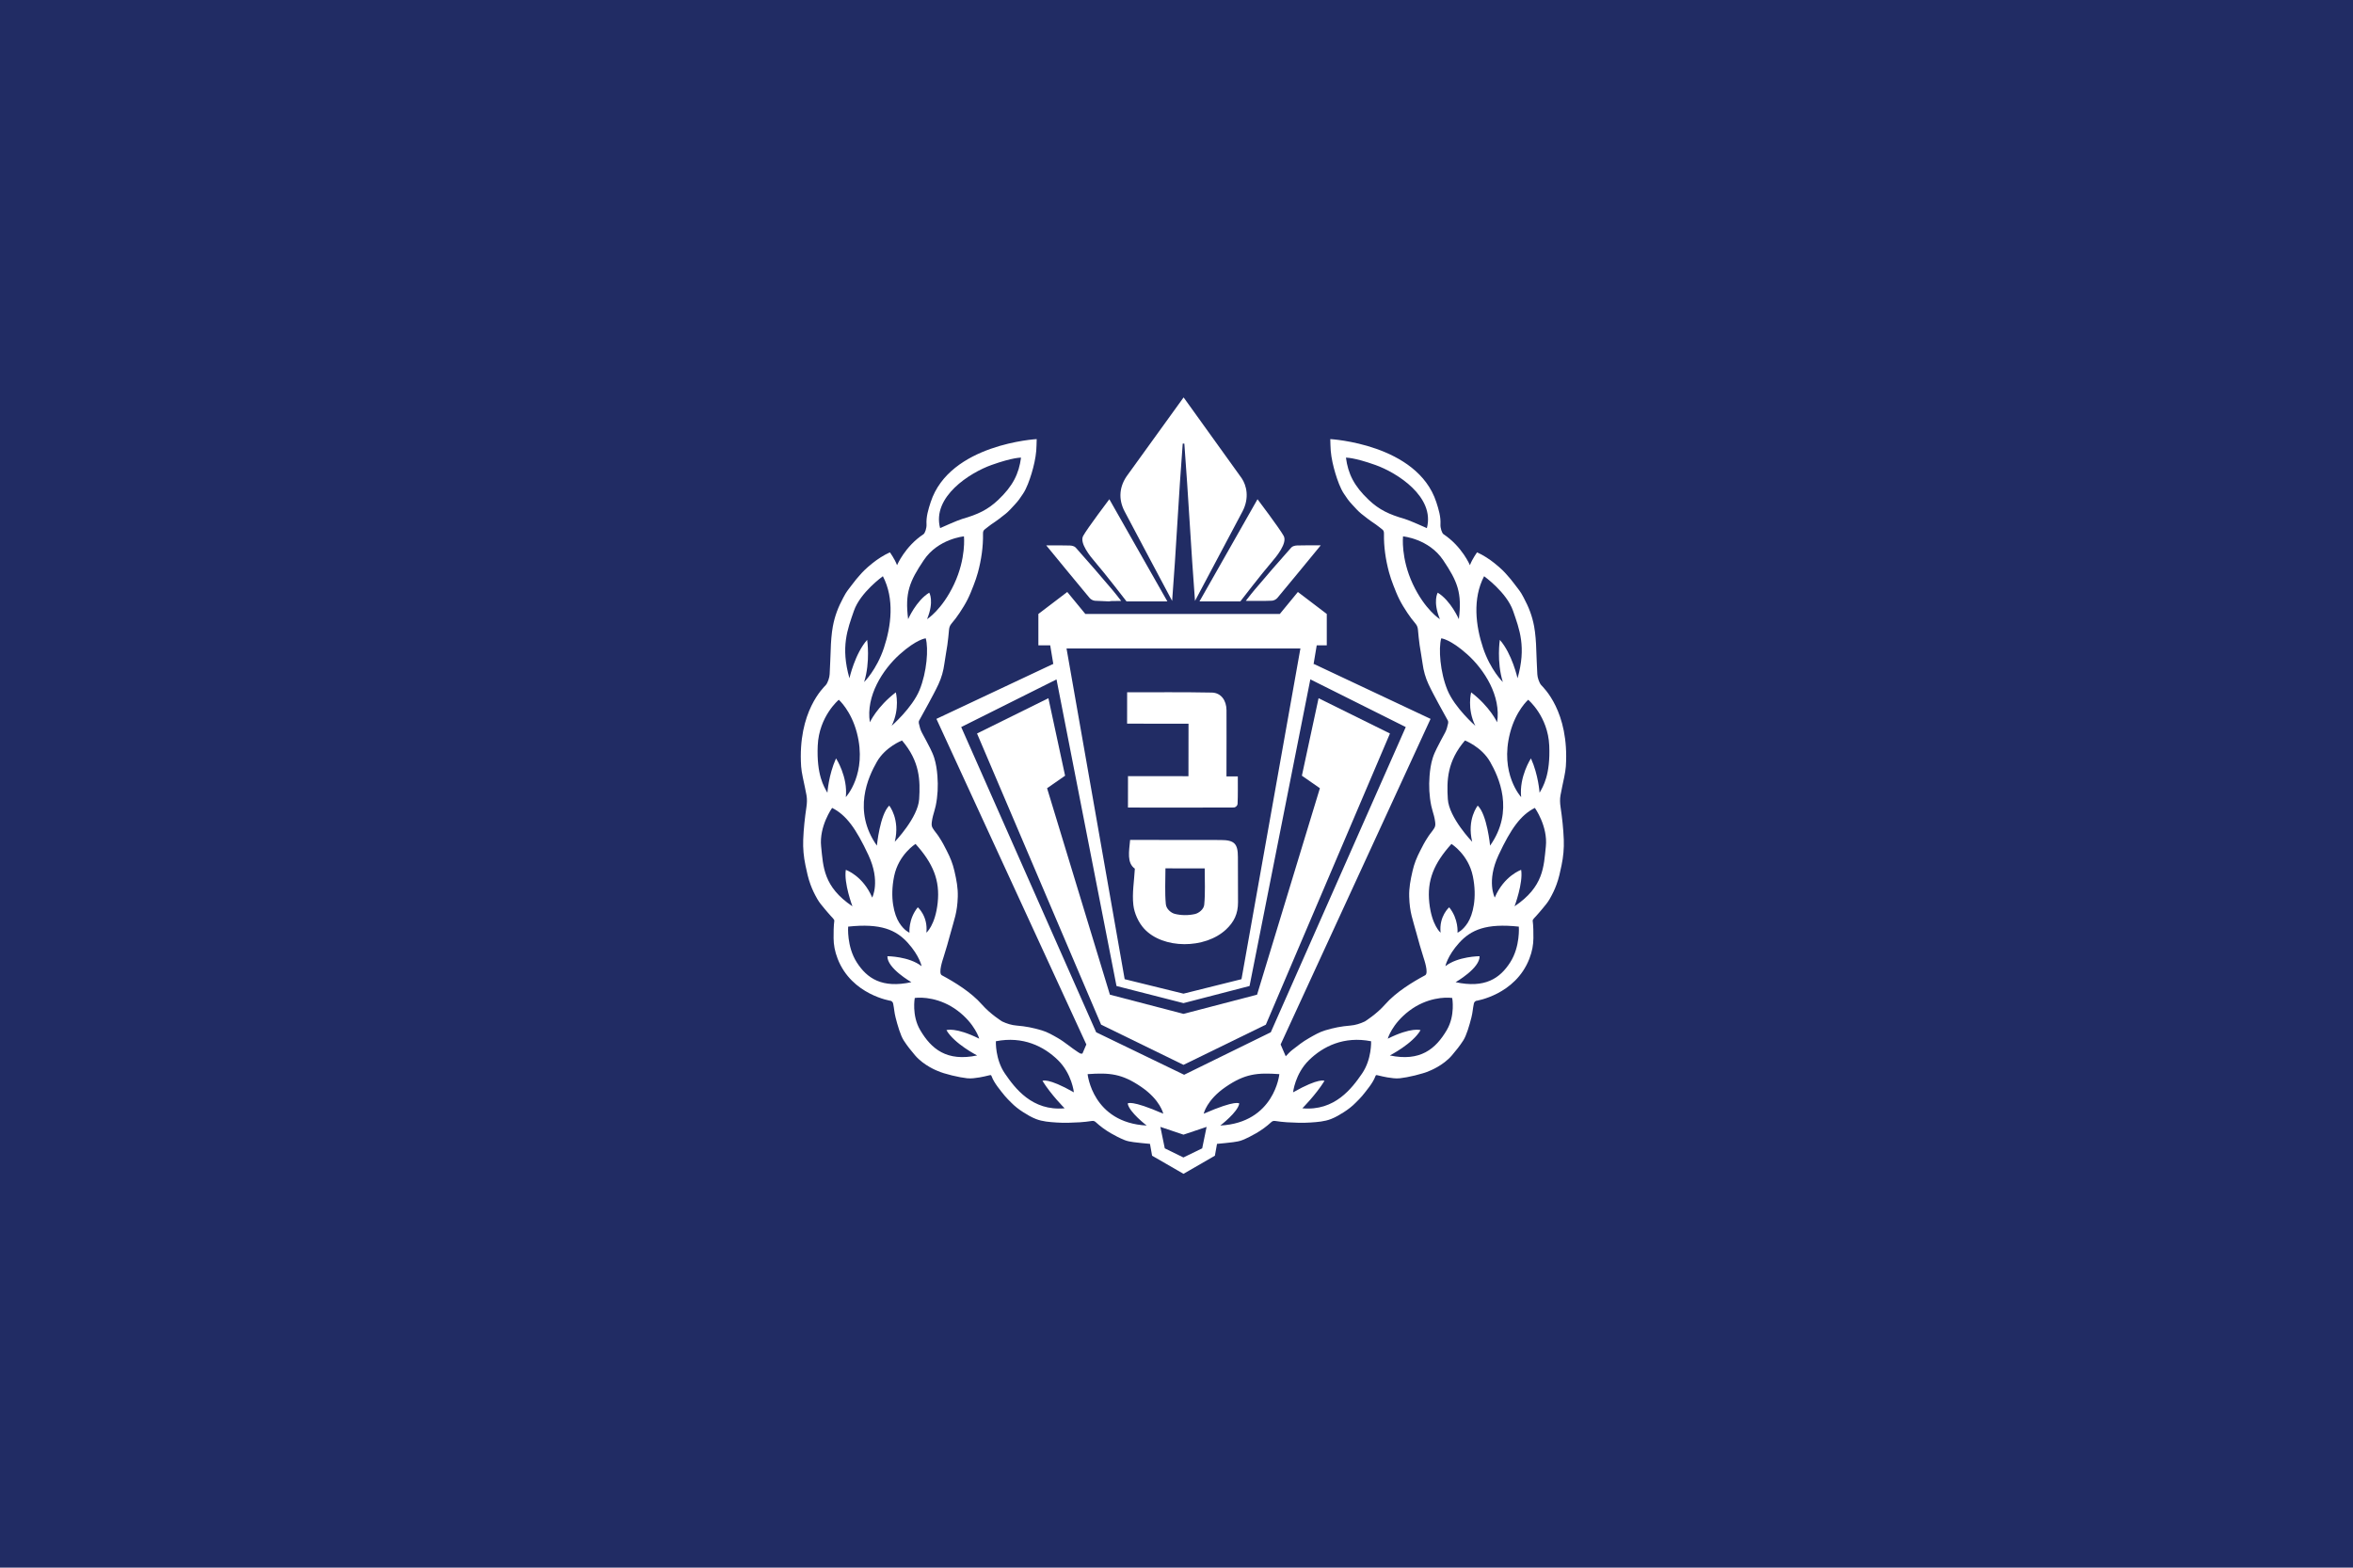 <?xml version="1.0" encoding="UTF-8" standalone="no"?>
<!-- Created with Inkscape (http://www.inkscape.org/) -->

<svg
   xmlns:dc="http://purl.org/dc/elements/1.1/"
   xmlns:cc="http://creativecommons.org/ns#"
   xmlns:rdf="http://www.w3.org/1999/02/22-rdf-syntax-ns#"
   xmlns:svg="http://www.w3.org/2000/svg"
   xmlns="http://www.w3.org/2000/svg"
   xmlns:sodipodi="http://sodipodi.sourceforge.net/DTD/sodipodi-0.dtd"
   xmlns:inkscape="http://www.inkscape.org/namespaces/inkscape"
   width="211.667mm"
   height="141.023mm"
   viewBox="0 0 211.667 141.023"
   version="1.1"
   id="svg8"
   inkscape:version="0.92.3 (2405546, 2018-03-11)"
   sodipodi:docname="Flag of Israel Prison Service.svg">
  <defs
     id="defs2">
    <clipPath
       id="clipPath18"
       clipPathUnits="userSpaceOnUse">
      <path
         inkscape:connector-curvature="0"
         id="path16"
         d="M 0,283.465 H 283.465 V 0 H 0 Z" />
    </clipPath>
    <clipPath
       id="clipPath46"
       clipPathUnits="userSpaceOnUse">
      <path
         inkscape:connector-curvature="0"
         id="path44"
         d="m 124.001,236.969 c -2.804,-3.697 -3.121,-7.869 -1.03,-11.811 v 0 c 5.037,-9.488 10.313,-19.489 15.138,-28.507 v 0 c 1.265,15.99 2.082,33.811 3.377,50.178 v 0 c 0.104,-0.004 0.21,-0.002 0.313,-0.001 v 0 c 0.069,0.001 0.137,0.001 0.202,0.001 v 0 c 1.265,-16.442 2.147,-33.881 3.4,-50.178 v 0 l 15.162,28.561 c 2.249,4.318 1.285,8.272 -0.262,10.57 v 0 l -18.532,25.792 z" />
    </clipPath>
    <clipPath
       id="clipPath130"
       clipPathUnits="userSpaceOnUse">
      <path
         inkscape:connector-curvature="0"
         id="path128"
         d="M 0,283.465 H 283.465 V 0 H 0 Z" />
    </clipPath>
  </defs>
  <sodipodi:namedview
     id="base"
     pagecolor="#ffffff"
     bordercolor="#666666"
     borderopacity="1.0"
     inkscape:pageopacity="0.0"
     inkscape:pageshadow="2"
     inkscape:zoom="0.7"
     inkscape:cx="93.287106"
     inkscape:cy="204.3153"
     inkscape:document-units="mm"
     inkscape:current-layer="layer1"
     showgrid="false"
     showguides="false"
     inkscape:window-width="1920"
     inkscape:window-height="1005"
     inkscape:window-x="-9"
     inkscape:window-y="-9"
     inkscape:window-maximized="1"
     fit-margin-top="0"
     fit-margin-left="0"
     fit-margin-right="0"
     fit-margin-bottom="0" />
  <g
     inkscape:label="Layer 1"
     inkscape:groupmode="layer"
     id="layer1"
     transform="translate(312.964,-56.399)">
    <rect
       style="opacity:1;fill:#212c64;fill-opacity:1;stroke:none;stroke-width:0.593;stroke-linecap:round;stroke-linejoin:round;stroke-miterlimit:4;stroke-dasharray:none;stroke-dashoffset:0;stroke-opacity:1"
       id="rect844"
       width="211.667"
       height="141.023"
       x="-312.964"
       y="56.399" />
    <g
       transform="matrix(0.282,0,0,-0.282,-246.47,165.912)"
       inkscape:label="Israel_prison_service_Icon_2018"
       id="g10"
       style="fill:#ffffff">
      <path
         d="m 113.532,196.696 c 8.985,-0.412 0.827,-0.041 8.329,-0.051 -1.225,1.587 -2.048,2.623 -2.785,3.496 -3.847,4.561 -7.767,9.061 -11.727,13.523 -0.384,0.433 -1.213,0.636 -1.844,0.658 -2.326,0.079 -4.654,0.036 -7.553,0.039 4.835,-5.883 9.306,-11.353 13.832,-16.775 0.392,-0.47 1.144,-0.863 1.748,-0.89"
         style="fill:#ffffff;fill-opacity:1;fill-rule:nonzero;stroke:none"
         id="path22"
         inkscape:connector-curvature="0" />
      <path
         d="m 169.933,196.714 c -2.304,-0.105 -5.546,-0.047 -8.33,-0.05 1.226,1.586 2.049,2.622 2.785,3.495 3.848,4.561 7.768,9.061 11.728,13.523 0.384,0.433 1.213,0.636 1.844,0.658 2.325,0.079 4.654,0.036 7.553,0.039 -4.835,-5.883 -9.306,-11.353 -13.832,-16.775 -0.392,-0.469 -1.144,-0.863 -1.748,-0.89"
         style="fill:#ffffff;fill-opacity:1;fill-rule:nonzero;stroke:none"
         id="path26"
         inkscape:connector-curvature="0" />
      <path
         d="m 136.593,196.486 h -13.026 c 0,0 -6.958,9.036 -10.068,12.62 -1.409,1.624 -5.025,6.005 -3.769,8.28 1.35,2.45 8.347,11.703 8.347,11.703 z"
         style="fill:#ffffff;fill-opacity:1;fill-rule:nonzero;stroke:none"
         id="path30"
         inkscape:connector-curvature="0" />
      <path
         d="m 146.827,196.486 h 13.027 c 0,0 6.957,9.036 10.068,12.62 1.409,1.624 5.024,6.005 3.769,8.28 -1.351,2.45 -8.348,11.703 -8.348,11.703 z"
         style="fill:#ffffff;fill-opacity:1;fill-rule:nonzero;stroke:none"
         id="path34"
         inkscape:connector-curvature="0" />
      <path
         d="m 141.769,261.574 -17.768,-24.604 c -2.804,-3.698 -3.121,-7.871 -1.029,-11.811 5.036,-9.489 10.312,-19.49 15.138,-28.508 1.264,15.99 2.082,33.812 3.377,50.179 0.173,-0.008 0.352,0.002 0.514,0 1.265,-16.443 2.147,-33.882 3.401,-50.179 l 15.161,28.561 c 2.249,4.318 1.285,8.272 -0.262,10.57 z"
         style="fill:#ffffff;fill-opacity:1;fill-rule:nonzero;stroke:none"
         id="path38"
         inkscape:connector-curvature="0" />
      <path
         d="M 120.442,244.486 Z"
         style="fill:#ffffff;fill-opacity:1;fill-rule:nonzero;stroke:none"
         id="path50"
         inkscape:connector-curvature="0" />
      <path
         d="M 120.442,246.486 Z"
         style="fill:#ffffff;fill-opacity:1;fill-rule:nonzero;stroke:none"
         id="path54"
         inkscape:connector-curvature="0" />
      <path
         d="m 120.442,246.486 v 1"
         style="fill:#ffffff;fill-opacity:1;fill-rule:nonzero;stroke:none"
         id="path58"
         inkscape:connector-curvature="0" />
      <path
         d="M 120.442,246.486 Z"
         style="fill:#ffffff;fill-opacity:1;fill-rule:nonzero;stroke:none"
         id="path62"
         inkscape:connector-curvature="0" />
      <path
         d="M 120.442,249.486 Z"
         style="fill:#ffffff;fill-opacity:1;fill-rule:nonzero;stroke:none"
         id="path66"
         inkscape:connector-curvature="0" />
      <path
         d="m 120.442,249.486 v 1"
         style="fill:#ffffff;fill-opacity:1;fill-rule:nonzero;stroke:none"
         id="path70"
         inkscape:connector-curvature="0" />
      <path
         d="M 120.442,249.486 Z"
         style="fill:#ffffff;fill-opacity:1;fill-rule:nonzero;stroke:none"
         id="path74"
         inkscape:connector-curvature="0" />
      <path
         d="M 120.442,250.486 Z"
         style="fill:#ffffff;fill-opacity:1;fill-rule:nonzero;stroke:none"
         id="path78"
         inkscape:connector-curvature="0" />
      <path
         d="m 120.442,251.486 v 1"
         style="fill:#ffffff;fill-opacity:1;fill-rule:nonzero;stroke:none"
         id="path82"
         inkscape:connector-curvature="0" />
      <path
         d="M 120.442,252.486 Z"
         style="fill:#ffffff;fill-opacity:1;fill-rule:nonzero;stroke:none"
         id="path86"
         inkscape:connector-curvature="0" />
      <path
         d="M 120.442,252.486 Z"
         style="fill:#ffffff;fill-opacity:1;fill-rule:nonzero;stroke:none"
         id="path90"
         inkscape:connector-curvature="0" />
      <path
         d="M 120.442,254.486 Z"
         style="fill:#ffffff;fill-opacity:1;fill-rule:nonzero;stroke:none"
         id="path94"
         inkscape:connector-curvature="0" />
      <path
         d="m 120.442,254.486 v 1"
         style="fill:#ffffff;fill-opacity:1;fill-rule:nonzero;stroke:none"
         id="path98"
         inkscape:connector-curvature="0" />
      <path
         d="M 120.442,255.486 Z"
         style="fill:#ffffff;fill-opacity:1;fill-rule:nonzero;stroke:none"
         id="path102"
         inkscape:connector-curvature="0" />
      <path
         d="M 120.442,255.486 Z"
         style="fill:#ffffff;fill-opacity:1;fill-rule:nonzero;stroke:none"
         id="path106"
         inkscape:connector-curvature="0" />
      <path
         d="M 120.442,257.486 Z"
         style="fill:#ffffff;fill-opacity:1;fill-rule:nonzero;stroke:none"
         id="path110"
         inkscape:connector-curvature="0" />
      <path
         d="m 120.442,257.486 v 1"
         style="fill:#ffffff;fill-opacity:1;fill-rule:nonzero;stroke:none"
         id="path114"
         inkscape:connector-curvature="0" />
      <path
         d="M 120.442,257.486 Z"
         style="fill:#ffffff;fill-opacity:1;fill-rule:nonzero;stroke:none"
         id="path118"
         inkscape:connector-curvature="0" />
      <path
         d="M 120.442,258.486 Z"
         style="fill:#ffffff;fill-opacity:1;fill-rule:nonzero;stroke:none"
         id="path122"
         inkscape:connector-curvature="0" />
      <path
         d="m 143.315,140.736 c -6.542,0.008 -12.905,0.015 -19.284,0.022 -0.004,-3.446 -0.008,-6.577 -0.012,-10.024 11.323,-0.014 22.507,-0.042 33.691,0.016 0.668,0.003 1.251,0.551 1.281,1.22 0.124,2.874 0.068,5.806 0.071,8.703 -1.36,0.024 -2.302,-0.01 -3.62,0 0.001,1.157 0.003,2.507 0.003,3.488 0.006,5.875 0.037,11.751 0.007,17.627 -0.018,3.162 -1.768,5.563 -4.673,5.621 -8.933,0.179 -17.869,0.083 -27.025,0.093 -0.004,-3.469 -0.007,-6.584 -0.011,-10.005 6.642,-0.008 13.106,-0.015 19.593,-0.024 -0.007,-5.685 -0.013,-11.056 -0.021,-16.737"
         style="fill:#ffffff;fill-opacity:1;fill-rule:nonzero;stroke:none"
         id="path134"
         inkscape:connector-curvature="0" />
      <path
         sodipodi:nodetypes="csssccccccccccccc"
         d="m 148.346,99.734 c -0.143,-1.485 -1.756,-2.69 -2.949,-2.967 -2.061,-0.477 -4.41,-0.465 -6.457,0.057 -1.177,0.3 -2.694,1.543 -2.841,3.091 -0.357,3.745 -0.126,7.548 -0.122,11.422 4.228,-0.004 8.192,-0.009 12.523,-0.014 -0.005,-3.911 0.217,-7.779 -0.154,-11.589 m 5.229,20.646 c -8.689,0.025 -17.376,0.03 -26.064,0.028 -0.86,0.006 -1.26,0.013 -2.806,0.012 -0.355,-3.754 -1.068,-7.366 1.511,-9.183 -0.219,-3.973 -0.909,-7.855 -0.475,-11.607 0.302,-2.62 1.619,-5.54 3.395,-7.496 6.011,-6.62 19.524,-6.576 26.209,-0.261 2.481,2.344 3.795,4.931 3.782,8.668 0,4.88 -0.039,9.572 -0.037,14.359 0.002,4.334 -1.124,5.468 -5.515,5.48"
         style="fill:#ffffff;fill-opacity:1;fill-rule:nonzero;stroke:none"
         id="path138"
         inkscape:connector-curvature="0" />
      <path
         d="m 255.319,135.455 c 0,0 -0.355,5.656 -2.75,10.968 0,0 -3.813,-5.839 -3.123,-12.358 0,0 -6.926,7.469 -3.531,20.506 1.853,7.115 5.774,10.547 5.774,10.547 0,0 6.312,-5.251 6.719,-14.621 0.408,-9.37 -2.003,-13.141 -3.089,-15.042 m 2.003,-17.142 c -0.679,-6.45 -0.679,-12.832 -9.982,-19.079 0,0 2.785,7.401 2.106,11.625 0,0 -5.432,-1.847 -8.42,-8.841 0,0 -2.715,5.161 1.223,13.58 3.938,8.419 7.061,12.764 11.571,15.024 0,0 4.181,-5.858 3.502,-12.309 m -11.373,-36.969 c -3.259,-5.093 -8.046,-8.352 -17.415,-6.315 0,0 7.753,4.413 7.65,8.283 0,0 -6.937,-0.034 -10.91,-3.191 0,0 0.611,3.26 4.38,7.436 3.769,4.174 8.657,6.314 19.045,5.193 0,0 0.51,-6.315 -2.75,-11.406 m -20.208,-21.569 c -3.56,-6.062 -8.475,-10.157 -18.188,-8.12 0,0 7.283,3.718 9.799,8.067 0,0 -2.821,1.075 -10.461,-2.72 0,0 1.307,4.702 6.875,8.912 5.568,4.209 11.504,4.392 13.688,4.073 0,0 1.025,-5.55 -1.713,-10.212 m 1.469,59.354 c 0,0 5.397,-3.361 6.823,-10.287 1.426,-6.926 0,-12.324 -1.629,-14.869 -1.63,-2.546 -3.26,-3.158 -3.26,-3.158 0,0 0.408,4.328 -2.658,8.096 0,0 -3.302,-2.852 -2.739,-8.096 0,0 -2.823,2.326 -3.602,9.514 -0.777,7.189 1.463,12.587 7.065,18.8 m 4.311,32.998 c 0,0 5.296,-2.037 8.012,-6.79 2.716,-4.753 7.876,-15.616 0,-26.752 0,0 -0.951,9.913 -3.939,12.765 0,0 -3.53,-4.345 -1.764,-11.542 0,0 -7.407,7.687 -7.778,13.621 -0.37,5.932 -0.237,12.042 5.469,18.698 m -5.591,16.091 c -2.342,5.704 -2.896,13.24 -1.979,16.5 0,0 2.829,-0.218 8.289,-5.1 5.46,-4.882 10.857,-13.335 9.533,-21.686 0,0 -2.268,4.968 -8.277,9.551 0,0 -1.392,-5.227 1.328,-10.672 0,0 -6.551,5.704 -8.894,11.407 m -11.044,33.813 c -3.87,8.249 -3.124,15.209 -3.124,15.209 0,0 8.216,-0.747 12.799,-7.57 4.583,-6.824 6.071,-10.446 5.005,-18.842 0,0 -2.56,5.907 -6.736,8.453 0,0 -1.654,-2.75 0.701,-8.453 0,0 -4.775,2.953 -8.645,11.203 m -14.038,26.827 c -4.729,4.475 -6.603,8.344 -7.296,13.495 0,0 2.514,0.116 9.413,-2.341 6.9,-2.458 19.05,-10.143 16.403,-20.141 0,0 -5.527,2.496 -7.063,2.937 -4.971,1.426 -8.147,2.918 -11.457,6.05 m 36.776,-24.332 c 0,0 7.205,-5.143 9.242,-11.05 2.037,-5.907 4.277,-11.508 1.426,-21.49 0,0 -1.759,7.857 -5.65,12.236 0,0 -1.072,-6.94 0.965,-13.457 0,0 -3.973,3.87 -6.314,10.897 -2.343,7.027 -3.412,15.685 0.331,22.864 m -38.94,-158.656 c -3.157,-4.583 -8.648,-12.038 -19.037,-11.07 0,0 4.287,4.27 7.063,8.742 0,0 -1.563,1.137 -10.016,-3.65 0,0 0.611,5.908 5.092,10.287 4.481,4.379 11.136,7.706 19.792,6.008 0,0 0.263,-5.733 -2.894,-10.317 m -45.211,-16.57 c 0,0 5.594,4.26 6.056,7.019 0,0 -0.861,1.332 -11.352,-3.251 0,0 0.916,4.38 7.028,8.556 6.11,4.176 9.98,4.583 17.109,4.073 0,0 -1.527,-15.48 -18.841,-16.397 m -5.773,-7.274 -5.989,-2.915 -5.945,2.915 -1.407,6.842 7.374,-2.478 7.374,2.478 z m -36.549,23.671 c 7.13,0.51 11,0.103 17.11,-4.073 6.111,-4.176 7.028,-8.556 7.028,-8.556 -10.491,4.583 -11.352,3.251 -11.352,3.251 0.462,-2.759 6.056,-7.019 6.056,-7.019 -17.314,0.917 -18.842,16.397 -18.842,16.397 m -14.395,-2.155 c 2.775,-4.472 7.062,-8.742 7.062,-8.742 -10.388,-0.968 -15.88,6.487 -19.037,11.07 -3.157,4.584 -2.894,10.317 -2.894,10.317 8.658,1.698 15.311,-1.629 19.792,-6.008 4.482,-4.379 5.093,-10.287 5.093,-10.287 -8.453,4.787 -10.016,3.65 -10.016,3.65 m -25.927,112.873 30.402,15.198 19.133,-97.802 21.369,-5.463 21.074,5.463 19.391,97.821 30.439,-15.217 -43.056,-97.363 -28.138,-13.802 v -0.01 l 0.29,0.005 0.71,-0.005 v 0.01 l -28.559,13.802 z m 108.202,25.071 -18.795,-105.501 -18.503,-4.617 -18.762,4.617 -18.548,105.501 z M 75.912,51.655 c -9.714,-2.037 -14.629,2.058 -18.189,8.12 -2.737,4.662 -1.713,10.212 -1.713,10.212 2.184,0.319 8.121,0.136 13.689,-4.073 5.567,-4.21 6.875,-8.912 6.875,-8.912 -7.64,3.795 -10.461,2.72 -10.461,2.72 2.517,-4.349 9.799,-8.067 9.799,-8.067 m -38.397,29.689 c -3.259,5.091 -2.75,11.406 -2.75,11.406 10.389,1.121 15.278,-1.019 19.046,-5.193 3.769,-4.176 4.379,-7.436 4.379,-7.436 -3.972,3.157 -10.91,3.191 -10.91,3.191 -0.102,-3.87 7.651,-8.283 7.651,-8.283 -9.37,-2.037 -14.156,1.222 -17.416,6.315 m -11.372,36.969 c -0.679,6.451 3.502,12.309 3.502,12.309 4.51,-2.26 7.633,-6.605 11.571,-15.024 3.938,-8.419 1.222,-13.58 1.222,-13.58 -2.987,6.994 -8.42,8.841 -8.42,8.841 -0.679,-4.224 2.106,-11.625 2.106,-11.625 -9.302,6.247 -9.302,12.629 -9.981,19.079 m -1.087,32.184 c 0.408,9.37 6.72,14.621 6.72,14.621 0,0 3.921,-3.432 5.773,-10.547 3.396,-13.037 -3.53,-20.506 -3.53,-20.506 0.691,6.519 -3.124,12.358 -3.124,12.358 -2.393,-5.312 -2.749,-10.968 -2.749,-10.968 -1.087,1.901 -3.497,5.672 -3.09,15.042 m 11.543,42.979 c 2.037,5.907 9.242,11.05 9.242,11.05 3.744,-7.179 2.674,-15.837 0.331,-22.864 -2.342,-7.027 -6.314,-10.897 -6.314,-10.897 2.037,6.517 0.964,13.457 0.964,13.457 -3.891,-4.379 -5.649,-12.236 -5.649,-12.236 -2.851,9.982 -0.611,15.583 1.426,21.49 m 14.626,-13.858 c 5.459,4.882 8.289,5.1 8.289,5.1 0.917,-3.26 0.363,-10.796 -1.98,-16.5 -2.342,-5.703 -8.894,-11.407 -8.894,-11.407 2.721,5.445 1.329,10.672 1.329,10.672 -6.008,-4.583 -8.278,-9.551 -8.278,-9.551 -1.324,8.351 4.074,16.804 9.534,21.686 m 7.678,30.052 c 4.583,6.823 12.799,7.57 12.799,7.57 0,0 0.747,-6.96 -3.123,-15.209 -3.87,-8.25 -8.646,-11.203 -8.646,-11.203 2.355,5.703 0.701,8.453 0.701,8.453 -4.175,-2.546 -6.735,-8.453 -6.735,-8.453 -1.066,8.396 0.421,12.018 5.004,18.842 m 21.597,30.342 c 6.899,2.457 9.412,2.341 9.412,2.341 -0.693,-5.151 -2.567,-9.02 -7.296,-13.495 -3.31,-3.132 -6.485,-4.624 -11.457,-6.05 -1.535,-0.441 -7.062,-2.937 -7.062,-2.937 -2.647,9.998 9.503,17.683 16.403,20.141 m -23.088,-106.583 c -0.37,-5.934 -7.777,-13.621 -7.777,-13.621 1.766,7.197 -1.765,11.542 -1.765,11.542 -2.988,-2.852 -3.938,-12.765 -3.938,-12.765 -7.876,11.136 -2.716,21.999 0,26.752 2.716,4.753 8.012,6.79 8.012,6.79 5.706,-6.656 5.839,-12.766 5.468,-18.698 m 5.907,-33.1 c -0.778,-7.188 -3.601,-9.514 -3.601,-9.514 0.562,5.244 -2.739,8.096 -2.739,8.096 -3.066,-3.768 -2.659,-8.096 -2.659,-8.096 0,0 -1.629,0.612 -3.259,3.158 -1.63,2.545 -3.055,7.943 -1.63,14.869 1.426,6.926 6.825,10.287 6.825,10.287 5.601,-6.213 7.841,-11.611 7.063,-18.8 m 199.163,36.793 c 0.379,1.913 1.093,4.752 1.221,6.721 1.145,17.607 -7.231,25.223 -7.876,25.97 -0.636,0.738 -1.185,2.428 -1.222,3.447 -0.085,2.329 -0.293,5.528 -0.34,7.858 -0.044,2.169 -0.277,5.267 -0.678,7.401 -0.637,3.385 -1.698,6.123 -3.328,9.166 -0.235,0.44 -0.471,0.88 -0.725,1.308 -0.643,1.081 -1.607,2.174 -2.34,3.19 -0.805,1.113 -1.275,1.596 -2.172,2.641 -0.892,1.038 -1.915,2.121 -4.103,3.876 -1.591,1.276 -3.555,2.55 -5.529,3.447 0,0 -1.544,-2.104 -2.286,-4.104 0,0 -2.497,5.957 -8.421,9.881 -0.512,0.34 -1.043,1.987 -0.978,3.127 0.139,2.462 -0.572,4.793 -1.327,7.109 -6.067,18.581 -33.82,20.109 -33.82,20.109 0.047,-1.303 0.042,-2.514 0.144,-3.717 0.2,-2.374 0.795,-4.949 1.485,-7.232 0.653,-2.159 1.592,-4.8 2.732,-6.489 1.089,-1.616 1.342,-2.055 2.664,-3.492 0.851,-0.927 1.881,-2.091 2.859,-2.879 1.393,-1.122 2.605,-2.067 4.642,-3.423 0.743,-0.495 1.295,-1.041 1.974,-1.517 0.513,-0.358 0.637,-0.8 0.626,-1.399 -0.076,-4.219 0.536,-8.354 1.63,-12.416 0.37,-1.374 0.85,-2.725 1.361,-4.054 0.598,-1.55 1.206,-3.104 1.956,-4.584 0.74,-1.458 1.612,-2.856 2.516,-4.22 0.785,-1.186 1.649,-2.328 2.569,-3.409 0.514,-0.603 0.743,-1.224 0.809,-1.989 0.144,-1.634 0.306,-3.268 0.535,-4.893 0.279,-1.979 0.683,-3.94 0.945,-5.92 0.304,-2.286 0.921,-4.483 1.886,-6.558 0.962,-2.065 2.065,-4.067 3.137,-6.08 0.973,-1.825 1.983,-3.63 2.989,-5.438 0.175,-0.315 0.202,-0.628 0.129,-0.962 -0.223,-1.024 -0.472,-2.038 -0.973,-2.972 -0.886,-1.654 -1.792,-3.301 -2.63,-4.98 -0.498,-0.997 -0.969,-2.023 -1.302,-3.084 -0.586,-1.864 -0.861,-3.795 -1.016,-5.749 -0.253,-3.202 -0.106,-6.377 0.542,-9.519 0.225,-1.093 0.6,-2.152 0.875,-3.235 0.157,-0.622 0.289,-1.253 0.365,-1.888 0.089,-0.73 0.126,-1.343 -0.264,-1.985 -0.652,-1.069 -1.226,-1.618 -1.902,-2.648 -1.332,-2.03 -1.752,-2.942 -2.596,-4.583 -1.115,-2.163 -1.902,-4.094 -2.445,-6.467 -0.664,-2.897 -1.15,-5.38 -1.069,-8.198 0.146,-5.093 1.156,-7.299 2.359,-11.798 0.714,-2.671 1.319,-4.76 2.156,-7.417 0.265,-0.845 1.782,-5.194 0.577,-5.84 -4.094,-2.19 -9.37,-5.431 -12.765,-9.301 -2.749,-3.134 -6.475,-5.435 -6.475,-5.435 -1.485,-0.696 -3.004,-1.181 -4.63,-1.315 -2.943,-0.242 -5.2,-0.689 -8.041,-1.534 -1.818,-0.54 -3.474,-1.52 -5.093,-2.444 -2.203,-1.256 -3.414,-2.29 -5.431,-3.833 -0.593,-0.453 -1.402,-1.303 -2.04,-1.985 l -1.627,3.768 47.827,103.864 -37.115,17.466 h -0.204 l 1.007,6 h 3.206 v 10 l -9.216,7.012 -5.767,-7.012 h -62.034 l -5.767,7.012 -9.216,-7.012 v -10 h 3.772 l 0.994,-6 h -0.177 l -37.115,-17.466 47.826,-103.865 -1.26,-2.919 c -0.211,0.003 -0.413,0.015 -0.627,0.015 0,0 -0.496,0.282 -0.736,0.435 -2.141,1.367 -4.272,3.264 -6.474,4.52 -1.62,0.924 -3.275,1.904 -5.093,2.444 -2.841,0.845 -5.098,1.292 -8.042,1.534 -1.625,0.134 -3.145,0.619 -4.629,1.315 0,0 -3.726,2.301 -6.476,5.435 -3.395,3.87 -8.671,7.111 -12.764,9.301 -1.206,0.646 0.311,4.995 0.576,5.84 0.837,2.657 1.443,4.746 2.157,7.417 1.203,4.499 2.213,6.705 2.359,11.798 0.081,2.818 -0.405,5.301 -1.069,8.198 -0.544,2.373 -1.331,4.304 -2.445,6.467 -0.843,1.641 -1.264,2.553 -2.596,4.583 -0.676,1.03 -1.251,1.579 -1.902,2.648 -0.39,0.642 -0.353,1.255 -0.265,1.985 0.077,0.635 0.209,1.266 0.366,1.888 0.275,1.083 0.65,2.142 0.875,3.235 0.647,3.142 0.794,6.317 0.542,9.519 -0.154,1.954 -0.43,3.885 -1.016,5.749 -0.333,1.061 -0.803,2.087 -1.301,3.084 -0.839,1.679 -1.745,3.326 -2.631,4.98 -0.501,0.934 -0.75,1.948 -0.974,2.972 -0.073,0.334 -0.046,0.647 0.13,0.962 1.006,1.808 2.016,3.613 2.989,5.438 1.072,2.013 2.175,4.015 3.136,6.08 0.966,2.075 1.583,4.272 1.886,6.558 0.263,1.98 0.667,3.941 0.945,5.92 0.229,1.625 0.393,3.259 0.535,4.893 0.067,0.765 0.295,1.386 0.81,1.989 0.921,1.081 1.784,2.223 2.569,3.409 0.904,1.364 1.776,2.762 2.516,4.22 0.75,1.48 1.358,3.034 1.955,4.584 0.512,1.329 0.992,2.68 1.362,4.054 1.093,4.062 1.706,8.197 1.63,12.416 -0.011,0.599 0.113,1.041 0.626,1.399 0.679,0.476 1.231,1.022 1.975,1.517 2.037,1.356 3.248,2.301 4.64,3.423 0.978,0.788 2.008,1.952 2.86,2.879 1.322,1.437 1.575,1.876 2.665,3.492 1.138,1.689 2.077,4.33 2.73,6.489 0.691,2.283 1.286,4.858 1.486,7.232 0.101,1.203 0.097,2.414 0.144,3.717 0,0 -27.753,-1.528 -33.819,-20.109 -0.757,-2.316 -1.468,-4.647 -1.329,-7.109 0.066,-1.14 -0.464,-2.787 -0.978,-3.127 -5.924,-3.924 -8.42,-9.881 -8.42,-9.881 -0.742,2 -2.286,4.104 -2.286,4.104 -1.975,-0.897 -3.939,-2.171 -5.528,-3.447 -2.189,-1.755 -3.212,-2.838 -4.104,-3.876 -0.897,-1.045 -1.367,-1.528 -2.172,-2.641 -0.734,-1.016 -1.697,-2.109 -2.34,-3.19 -0.255,-0.428 -0.49,-0.868 -0.726,-1.308 -1.63,-3.043 -2.69,-5.781 -3.326,-9.166 -0.402,-2.134 -0.636,-5.232 -0.679,-7.401 -0.047,-2.33 -0.256,-5.529 -0.34,-7.858 -0.037,-1.019 -0.586,-2.709 -1.223,-3.447 -0.644,-0.747 -9.021,-8.363 -7.876,-25.97 0.128,-1.969 0.843,-4.808 1.222,-6.721 0.162,-0.816 0.34,-1.631 0.487,-2.45 0.227,-1.256 0.171,-2.513 -0.015,-3.769 -0.515,-3.463 -0.896,-6.938 -1.03,-10.438 -0.104,-2.751 0.152,-5.475 0.716,-8.162 0.434,-2.071 0.863,-4.143 1.607,-6.136 0.634,-1.699 1.2,-2.89 2.197,-4.645 0.608,-1.069 1.488,-2.103 2.278,-3.05 1.158,-1.387 0.822,-0.967 2.01,-2.327 0.255,-0.292 1.163,-1.129 1.113,-1.514 -0.218,-1.698 -0.247,-3.655 -0.23,-5.581 0.017,-2.059 0.373,-4.167 1.29,-6.535 4.484,-11.586 17.037,-13.459 17.037,-13.459 0.4,-0.241 0.587,-0.447 0.684,-0.918 0.35,-1.701 0.336,-2.667 0.76,-4.35 0.635,-2.514 1.582,-5.768 2.601,-7.346 1.123,-1.742 2.288,-3.199 3.633,-4.77 2.817,-3.293 7.095,-4.922 7.095,-4.922 2.246,-1.027 7.071,-2.122 9.505,-2.377 1.335,-0.14 2.661,0.075 3.974,0.279 1.053,0.164 2.089,0.443 3.13,0.679 0.48,0.108 0.553,0.097 0.734,-0.402 0.747,-2.058 2.826,-4.501 4.193,-6.193 0.608,-0.753 1.335,-1.411 2.01,-2.11 1.147,-1.186 2.455,-2.187 3.833,-3.066 1.293,-0.826 2.609,-1.612 4.068,-2.18 2.133,-0.832 4.336,-0.964 6.565,-1.119 2.499,-0.174 4.99,-0.07 7.481,0.074 1.279,0.073 2.555,0.242 3.824,0.425 0.506,0.072 0.862,-0.065 1.22,-0.394 1.472,-1.358 3.09,-2.534 4.816,-3.534 1.393,-0.807 2.839,-1.544 4.325,-2.156 0.93,-0.384 1.968,-0.549 2.976,-0.686 1.716,-0.232 3.445,-0.371 5.17,-0.543 l 0.676,-3.774 10.017,-5.781 10.017,5.781 0.676,3.774 c 1.725,0.172 3.454,0.311 5.17,0.543 1.007,0.137 2.046,0.302 2.976,0.686 1.486,0.612 2.933,1.349 4.324,2.156 1.727,1 3.345,2.176 4.818,3.534 0.357,0.329 0.712,0.466 1.218,0.394 1.27,-0.183 2.546,-0.352 3.824,-0.425 2.492,-0.144 4.983,-0.248 7.481,-0.074 2.23,0.155 4.433,0.287 6.566,1.119 1.458,0.568 2.775,1.354 4.068,2.18 1.378,0.879 2.686,1.88 3.833,3.066 0.675,0.699 1.402,1.357 2.011,2.11 1.365,1.692 3.445,4.135 4.192,6.193 0.182,0.499 0.254,0.51 0.733,0.402 1.042,-0.236 2.077,-0.515 3.131,-0.679 1.313,-0.204 2.638,-0.419 3.974,-0.279 2.434,0.255 7.259,1.35 9.505,2.377 0,0 4.277,1.629 7.095,4.922 1.345,1.571 2.509,3.028 3.633,4.77 1.019,1.578 1.966,4.832 2.6,7.346 0.425,1.683 0.411,2.649 0.761,4.35 0.097,0.471 0.284,0.677 0.684,0.918 0,0 12.552,1.873 17.037,13.459 0.916,2.368 1.272,4.476 1.289,6.535 0.018,1.926 -0.01,3.883 -0.23,5.581 -0.05,0.385 0.858,1.222 1.113,1.514 1.19,1.36 0.853,0.94 2.01,2.327 0.79,0.947 1.67,1.981 2.278,3.05 0.998,1.755 1.564,2.946 2.198,4.645 0.745,1.993 1.173,4.065 1.607,6.136 0.563,2.687 0.82,5.411 0.716,8.162 -0.134,3.5 -0.516,6.975 -1.031,10.438 -0.186,1.256 -0.241,2.513 -0.014,3.769 0.147,0.819 0.325,1.634 0.487,2.45"
         style="fill:#ffffff;fill-opacity:1;fill-rule:nonzero;stroke:none"
         id="path142"
         inkscape:connector-curvature="0" />
      <path
         d="m 184.822,165.613 -5.322,-24.718 5.744,-3.993 -0.131,-0.435 -19.909,-65.425 -0.069,-0.018 -23.403,-6.108 -0.158,0.041 -23.313,6.085 -0.102,0.334 -19.94,65.526 0.076,0.052 5.67,3.941 -5.323,24.718 -22.77,-11.257 39.585,-92.879 26.275,-12.823 26.275,12.823 39.586,92.879 z"
         style="fill:#ffffff;fill-opacity:1;fill-rule:nonzero;stroke:none"
         id="path146"
         inkscape:connector-curvature="0" />
    </g>
  </g>
</svg>
